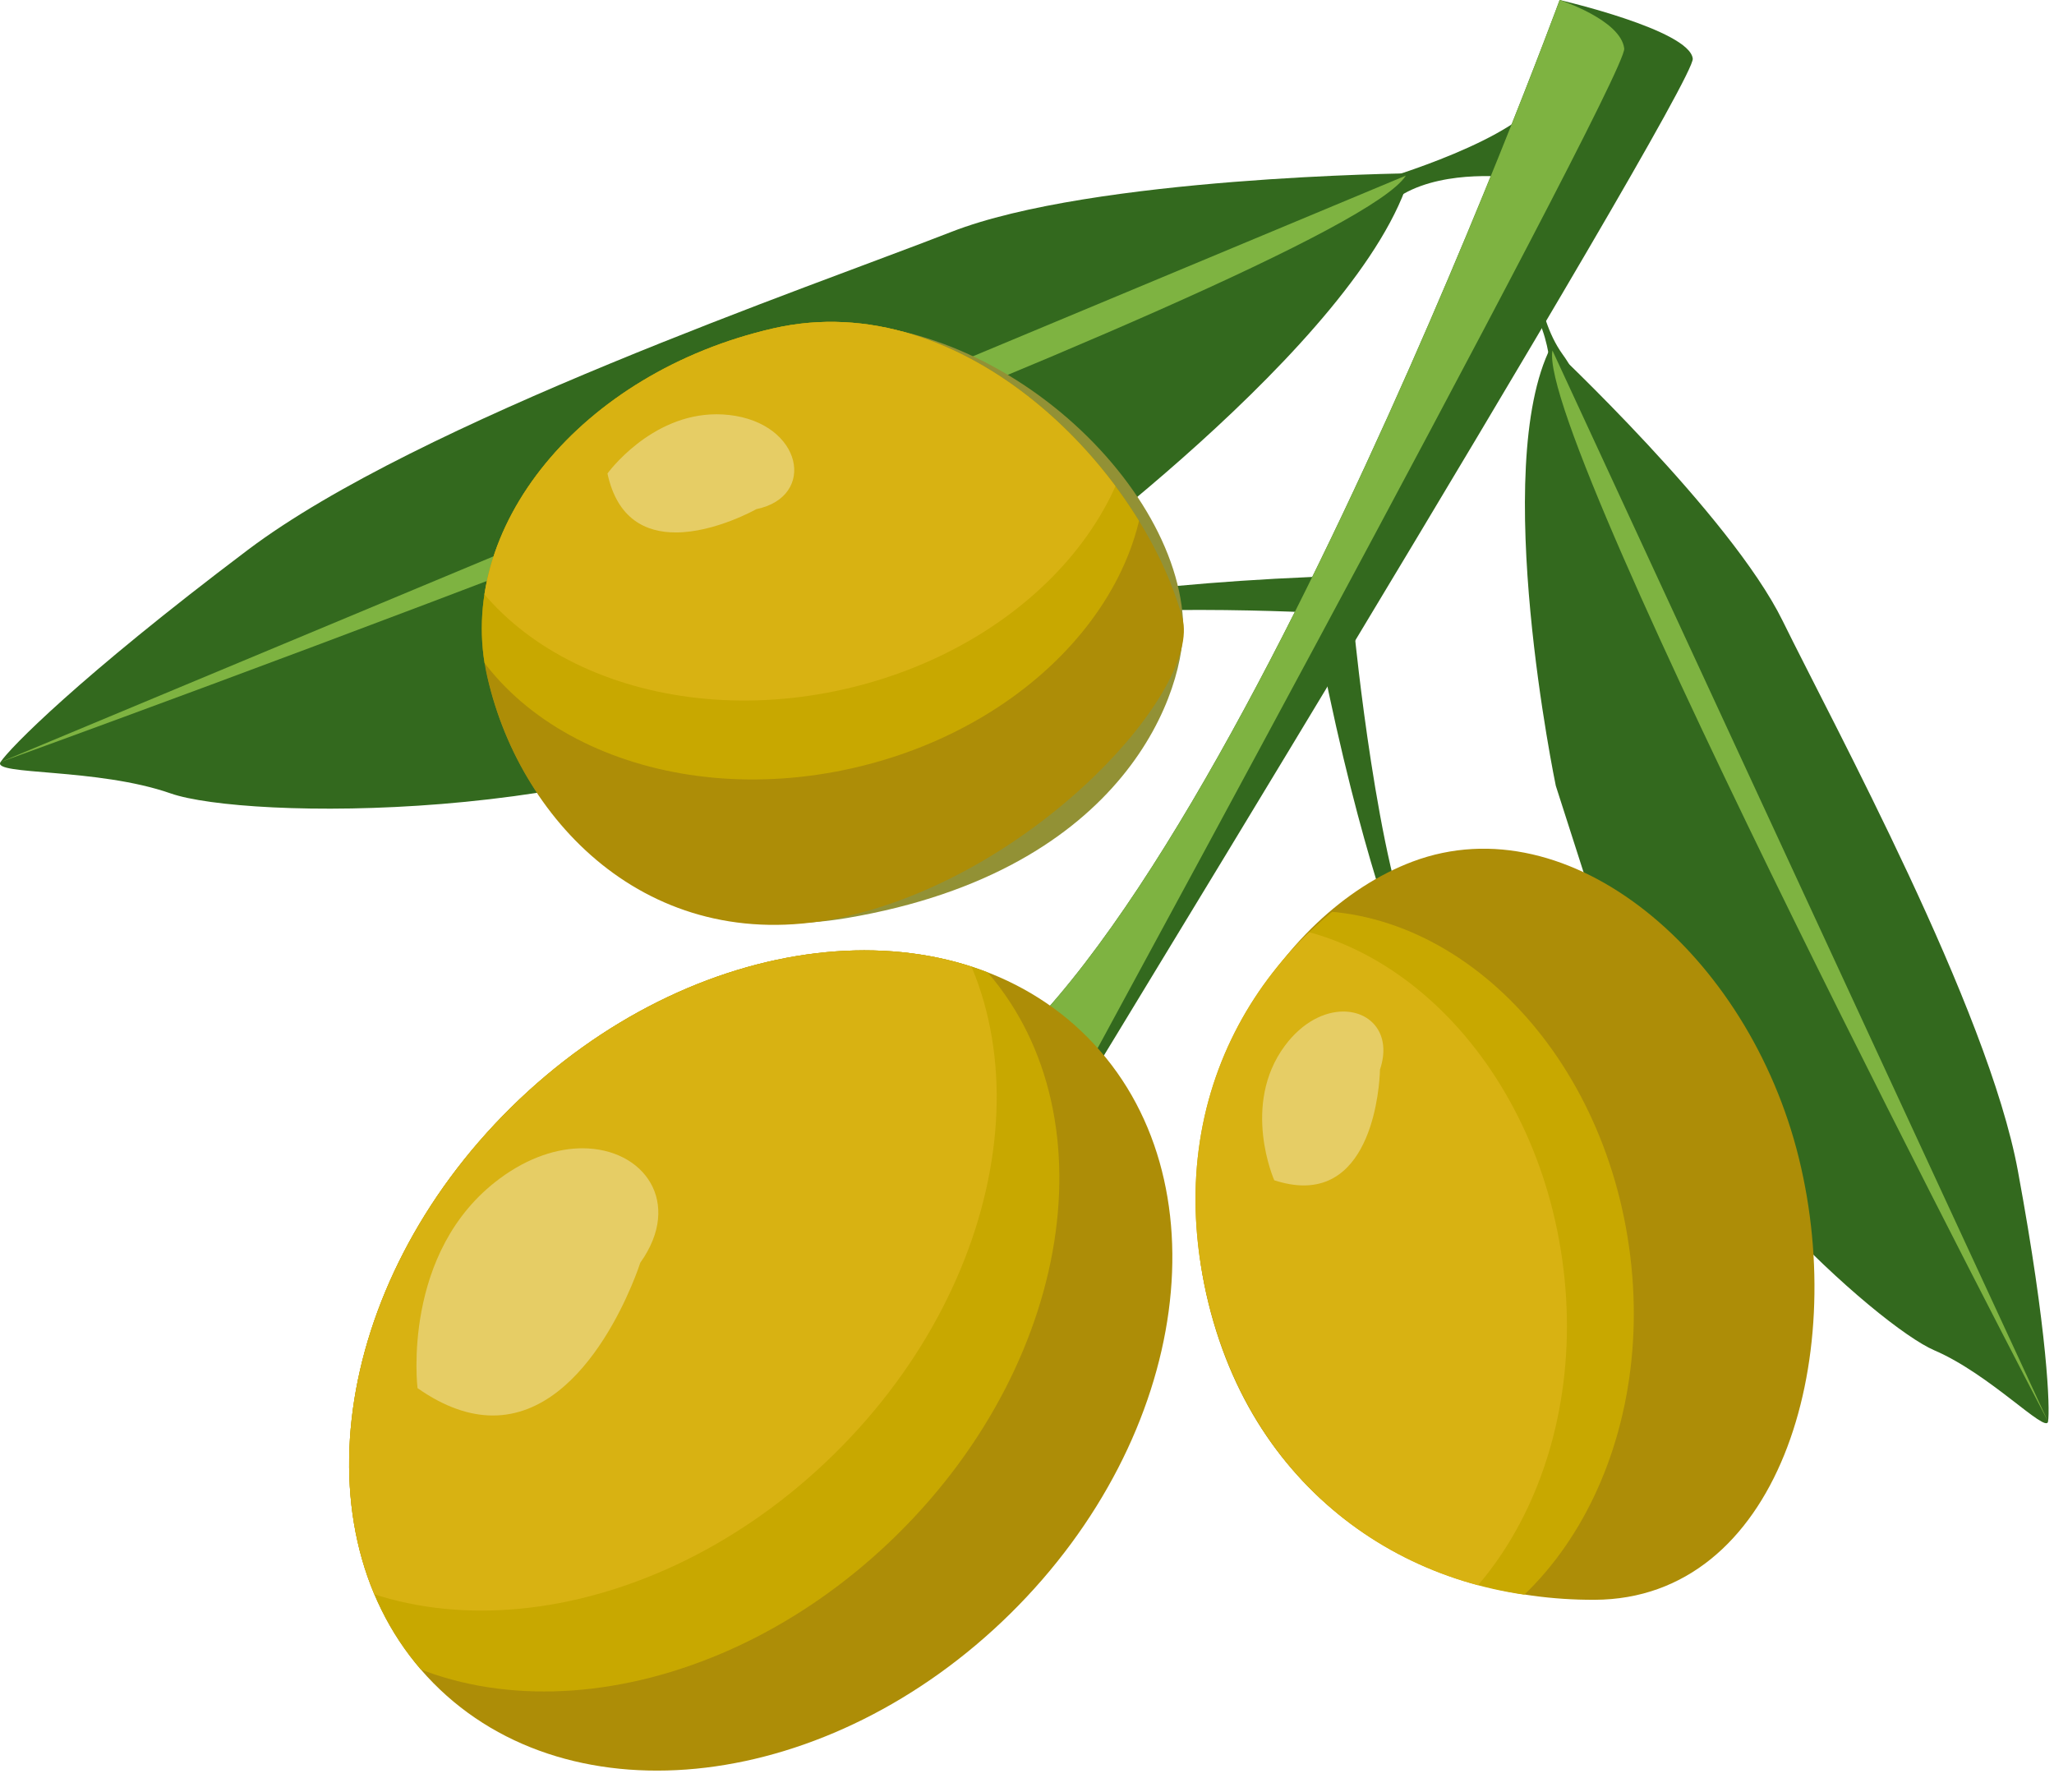 <?xml version="1.0" encoding="UTF-8" standalone="no"?> <svg xmlns="http://www.w3.org/2000/svg" xmlns:xlink="http://www.w3.org/1999/xlink" xmlns:serif="http://www.serif.com/" width="100%" height="100%" viewBox="0 0 47 41" xml:space="preserve" style="fill-rule:evenodd;clip-rule:evenodd;stroke-linejoin:round;stroke-miterlimit:2;"> <g transform="matrix(1,0,0,1,-146.169,-19.698)"> <path d="M181.663,28.35C181.663,28.35 181.646,26.597 180.565,26.207C179.484,25.818 181.289,25.383 181.289,25.383C181.289,25.383 181.253,26.878 181.929,27.812C182.605,28.746 181.663,28.35 181.663,28.35Z" style="fill:rgb(51,105,30);fill-rule:nonzero;"></path> <path d="M181.658,27.632C181.658,27.632 185.771,31.483 186.959,33.902C188.147,36.322 191.656,42.766 192.342,46.485C193.029,50.204 193.079,51.944 193.033,52.225C192.987,52.506 191.704,51.141 190.431,50.595C189.159,50.049 184.376,45.8 183.073,41.739L181.769,37.677C181.769,37.677 180.256,30.405 181.658,27.632Z" style="fill:rgb(51,105,30);fill-rule:nonzero;"></path> <path d="M193.033,52.225C193.033,52.225 181.315,29.812 181.692,27.717L193.033,52.225Z" style="fill:rgb(126,179,65);fill-rule:nonzero;"></path> <path d="M177.167,34.221C177.167,34.221 177.694,39.579 178.586,41.428C179.477,43.276 178.243,41.533 178.243,41.533C178.243,41.533 177.317,39.306 176.399,34.702L177.167,34.221Z" style="fill:rgb(51,105,30);fill-rule:nonzero;"></path> <path d="M178.493,39.412C182.09,38.062 186.18,41.527 187.33,46.192C188.48,50.856 186.844,56.286 182.658,56.303C178.817,56.318 174.972,54.187 173.822,49.523C172.671,44.859 175.399,40.573 178.493,39.412Z" style="fill:rgb(173,141,7);fill-rule:nonzero;"></path> <g> <clipPath id="_clip1"> <path d="M178.492,39.384C182.499,37.439 186.179,41.499 187.329,46.163C188.479,50.828 186.817,56.145 182.658,56.274C178.817,56.395 174.971,54.159 173.82,49.495C172.67,44.831 175.016,41.071 178.492,39.384Z"></path> </clipPath> <g clip-path="url(#_clip1)"> <path d="M175.341,40.592C179.146,40.055 182.774,43.475 183.446,48.232C184.119,52.988 181.579,57.28 177.775,57.818C173.971,58.355 170.342,54.935 169.67,50.178C168.998,45.421 171.537,41.13 175.341,40.592Z" style="fill:rgb(200,168,0);fill-rule:nonzero;"></path> <path d="M173.811,40.875C177.615,40.338 181.244,43.758 181.916,48.515C182.588,53.272 180.049,57.563 176.245,58.101C172.441,58.638 168.812,55.218 168.14,50.461C167.468,45.705 170.007,41.413 173.811,40.875Z" style="fill:rgb(216,178,18);fill-rule:nonzero;"></path> </g> </g> <path d="M177.776,23.812C177.776,23.812 180.982,22.876 181.486,21.843C181.99,20.81 180.766,23.76 180.766,23.76C180.766,23.76 179.284,23.563 178.283,24.135C177.282,24.706 177.776,23.812 177.776,23.812Z" style="fill:rgb(51,105,30);fill-rule:nonzero;"></path> <path d="M178.445,23.664C178.445,23.664 171.175,23.74 167.935,25.005C164.695,26.271 155.74,29.34 151.843,32.278C147.947,35.217 146.382,36.827 146.181,37.135C145.98,37.442 148.391,37.263 150.077,37.853C151.763,38.443 160.017,38.573 164.798,35.847L169.579,33.121C169.579,33.121 177.36,27.525 178.445,23.664Z" style="fill:rgb(51,105,30);fill-rule:nonzero;"></path> <path d="M146.181,37.135C146.181,37.135 176.869,26.037 178.338,23.716L146.181,37.135Z" style="fill:rgb(126,179,65);fill-rule:nonzero;"></path> <path d="M176.558,33.731C176.558,33.731 171.183,33.427 169.219,34.024C167.255,34.621 169.168,33.67 169.168,33.67C169.168,33.67 171.511,33.097 176.201,32.899L176.558,33.731Z" style="fill:rgb(51,105,30);fill-rule:nonzero;"></path> <path d="M181.857,19.698C181.857,19.698 173.448,42.613 167.426,44.918C161.405,47.223 169.248,47.426 169.248,47.426C169.248,47.426 184.981,21.695 184.903,21.039C184.825,20.382 181.857,19.698 181.857,19.698Z" style="fill:rgb(51,105,30);fill-rule:nonzero;"></path> <path d="M181.857,19.698C181.857,19.698 173.448,42.613 167.426,44.918C161.405,47.223 169.248,47.426 169.248,47.426C169.248,47.426 183.413,21.466 183.335,20.809C183.257,20.153 181.857,19.698 181.857,19.698Z" style="fill:rgb(126,179,65);fill-rule:nonzero;"></path> <path d="M171.066,43.445C174.22,46.644 173.423,52.543 169.287,56.62C165.15,60.697 159.241,61.409 156.087,58.21C152.933,55.01 153.73,49.111 157.866,45.034C162.003,40.957 167.912,40.245 171.066,43.445Z" style="fill:rgb(173,141,7);fill-rule:nonzero;"></path> <clipPath id="_clip2"> <path d="M171.066,43.445C174.22,46.644 173.423,52.543 169.287,56.62C165.15,60.697 159.241,61.409 156.087,58.21C152.933,55.01 153.73,49.111 157.866,45.034C162.003,40.957 167.912,40.245 171.066,43.445Z" clip-rule="nonzero"></path> </clipPath> <g clip-path="url(#_clip2)"> <path d="M168.48,41.634C171.634,44.833 170.838,50.732 166.701,54.809C162.565,58.887 156.655,59.598 153.501,56.399C150.348,53.199 151.144,47.3 155.281,43.223C159.417,39.146 165.327,38.434 168.48,41.634Z" style="fill:rgb(200,168,0);fill-rule:nonzero;"></path> <path d="M167.047,39.783C170.2,42.982 169.404,48.881 165.267,52.958C161.131,57.036 155.221,57.747 152.068,54.548C148.914,51.349 149.71,45.45 153.847,41.372C157.983,37.295 163.893,36.584 167.047,39.783Z" style="fill:rgb(216,178,18);fill-rule:nonzero;"></path> </g> <path d="M173.239,33.876C173.336,35.445 171.972,39.614 165.55,40.703C161.107,41.457 158.116,38.626 157.335,35.229C156.555,31.832 159.482,28.26 163.874,27.25C168.265,26.241 173.025,30.397 173.239,33.876Z" style="fill:rgb(146,145,53);fill-rule:nonzero;"></path> <path d="M173.224,33.838C173.663,35.448 169.926,39.656 165.534,40.666C161.143,41.675 158.101,38.588 157.32,35.191C156.539,31.794 159.467,28.222 163.858,27.213C168.25,26.203 172.306,30.476 173.224,33.838Z" style="fill:rgb(173,141,7);fill-rule:nonzero;"></path> <clipPath id="_clip3"> <path d="M173.224,33.838C173.663,35.448 169.926,39.656 165.534,40.666C161.143,41.675 158.101,38.588 157.32,35.191C156.539,31.794 159.467,28.222 163.858,27.213C168.25,26.203 172.306,30.476 173.224,33.838Z" clip-rule="nonzero"></path> </clipPath> <g clip-path="url(#_clip3)"> <path d="M172.253,29.287C173.034,32.684 170.107,36.256 165.715,37.266C161.324,38.275 157.13,36.34 156.349,32.943C155.569,29.546 158.496,25.974 162.888,24.964C167.279,23.955 171.473,25.89 172.253,29.287Z" style="fill:rgb(200,168,0);fill-rule:nonzero;"></path> <path d="M172.06,27.481C172.841,30.878 169.913,34.45 165.522,35.46C161.13,36.469 156.937,34.533 156.156,31.137C155.375,27.74 158.302,24.167 162.694,23.158C167.086,22.148 171.279,24.084 172.06,27.481Z" style="fill:rgb(216,178,18);fill-rule:nonzero;"></path> </g> <path d="M161.631,31.881C160.953,31.881 160.295,31.581 160.069,30.532C160.069,30.532 161.048,29.177 162.566,29.177C162.659,29.177 162.754,29.182 162.852,29.193C164.531,29.381 164.867,31.061 163.475,31.348C163.475,31.348 162.535,31.881 161.631,31.881Z" style="fill:rgb(230,205,101);fill-rule:nonzero;"></path> <path d="M157.447,52.086C156.932,52.086 156.358,51.905 155.723,51.46C155.723,51.46 155.34,48.337 157.609,46.661C158.264,46.177 158.923,45.972 159.496,45.972C160.909,45.972 161.799,47.216 160.82,48.591C160.82,48.591 159.71,52.086 157.447,52.086Z" style="fill:rgb(230,205,101);fill-rule:nonzero;"></path> <path d="M176.001,46.822C175.801,46.822 175.577,46.785 175.327,46.704C175.327,46.704 174.563,44.982 175.57,43.625C175.975,43.08 176.479,42.843 176.908,42.843C177.545,42.843 178.016,43.365 177.746,44.171C177.746,44.171 177.715,46.822 176.001,46.822Z" style="fill:rgb(230,205,101);fill-rule:nonzero;"></path> </g> </svg> 